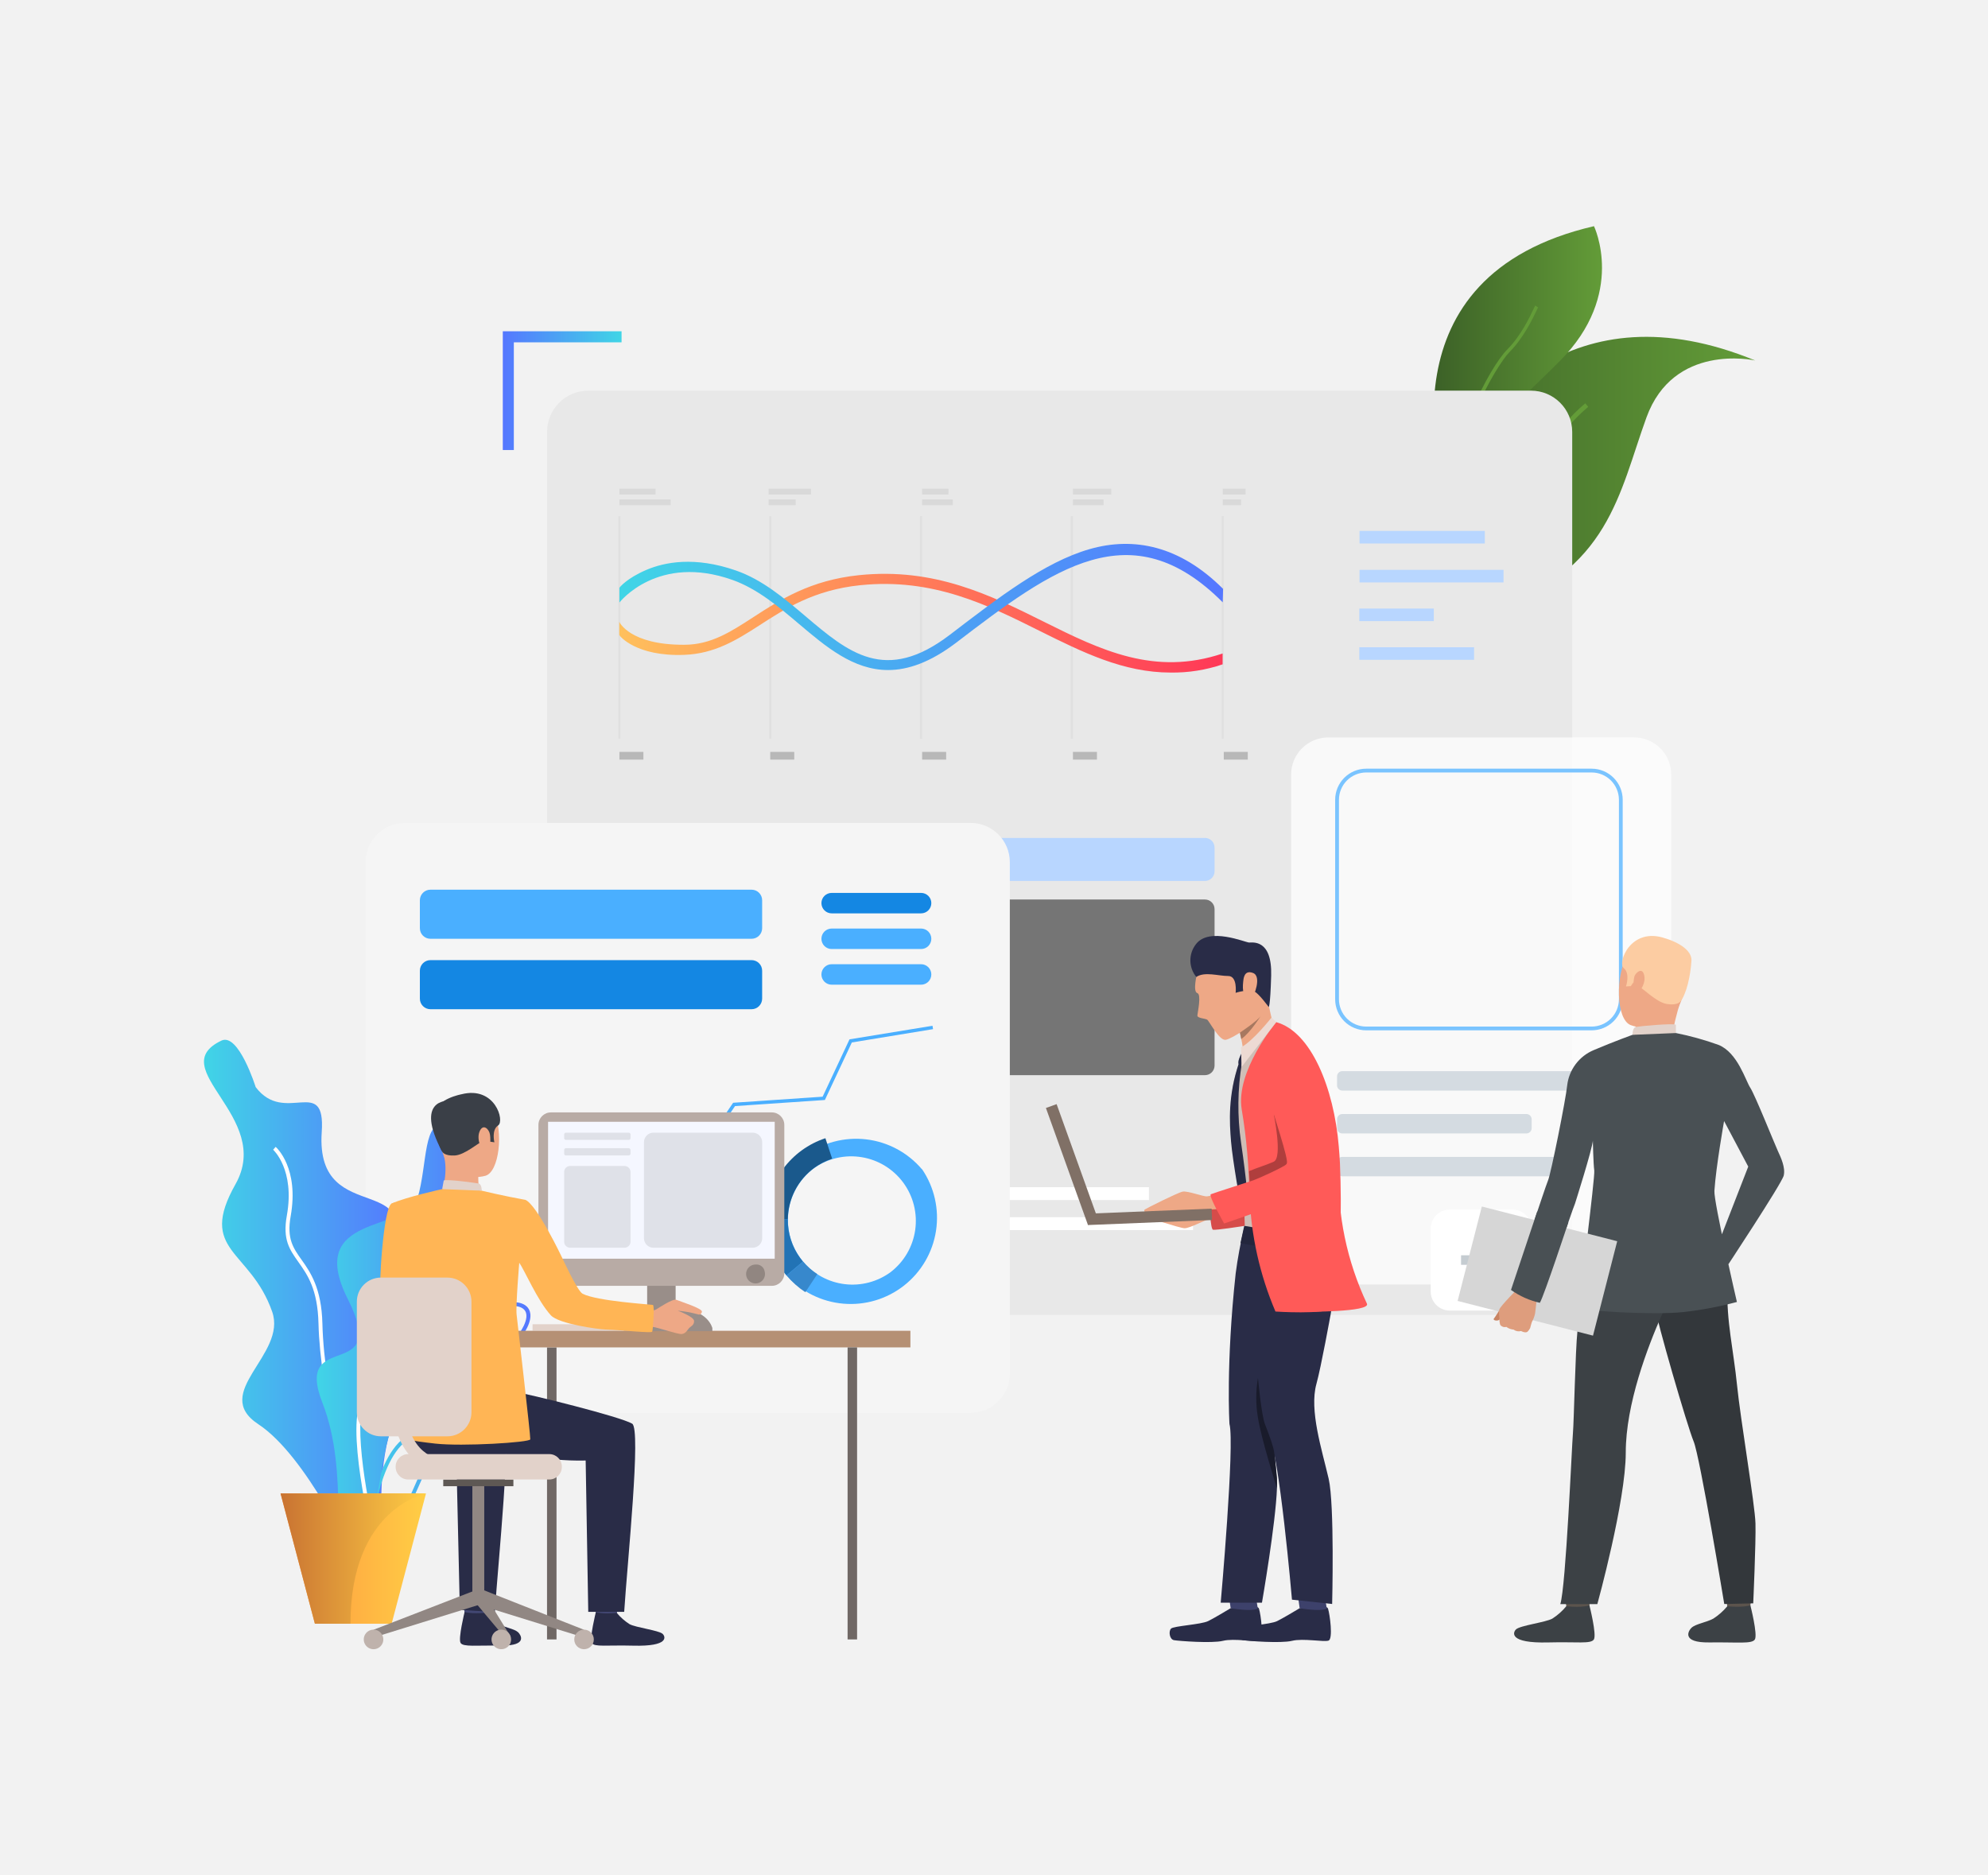 <svg width="530" height="500" viewBox="0 0 530 500" fill="none" xmlns="http://www.w3.org/2000/svg">
<rect x="0" y="0" width="530" height="500" fill="#333333" stroke="none"/>
<g clip-path="url(#clip0_772_158)">
<path d="M530 0H0V500H530V0Z" fill="#F2F2F2"/>
<path d="M381.631 130.63C374.771 143.68 370.631 156.17 374.851 162.06C375.096 162.418 375.374 162.753 375.681 163.06C378.991 166.32 385.831 166.75 397.631 162.81C429.031 152.32 431.631 131.44 438.941 111.31C446.161 91.42 467.391 95.99 467.941 96.11C418.971 76 393.261 108.49 381.631 130.63Z" fill="url(#paint0_linear_772_158)"/>
<path d="M374.852 162.059C375.097 162.418 375.374 162.752 375.682 163.059C381.682 159.899 393.102 153.119 398.762 145.059C401.481 141.012 403.958 136.808 406.182 132.469C410.792 123.899 415.562 115.039 423.422 108.469L422.632 107.529C414.632 114.249 409.772 123.219 405.102 131.889C402.908 136.19 400.457 140.354 397.762 144.359C392.242 152.169 380.672 158.969 374.852 162.059Z" fill="url(#paint1_linear_772_158)"/>
<path d="M386.673 136.381C386.993 137.291 387.203 137.811 387.223 137.871C387.343 137.377 387.463 136.897 387.583 136.431C392.813 115.641 398.413 113.741 415.853 96.241C433.683 78.341 424.953 60.301 424.953 60.301C367.733 73.551 383.353 126.781 386.673 136.381Z" fill="url(#paint2_linear_772_158)"/>
<path d="M386.674 136.381C386.994 137.291 387.204 137.811 387.224 137.871C387.344 137.377 387.464 136.897 387.584 136.431C386.734 118.171 398.844 97.431 402.494 93.791C406.144 90.151 408.764 84.691 409.694 82.691C409.854 82.351 410.004 82.041 410.054 81.961L409.284 81.471C409.132 81.74 408.995 82.017 408.874 82.301C407.954 84.301 405.514 89.491 401.874 93.141C397.214 97.761 385.954 118.641 386.674 136.381Z" fill="url(#paint3_linear_772_158)"/>
<g style="mix-blend-mode:hard-light">
<path d="M408.152 104.15H156.852C150.776 104.15 145.852 109.075 145.852 115.15V339.56C145.852 345.636 150.776 350.56 156.852 350.56H408.152C414.227 350.56 419.152 345.636 419.152 339.56V115.15C419.152 109.075 414.227 104.15 408.152 104.15Z" fill="#E8E8E8"/>
</g>
<path d="M321.242 223.4H267.122C265.709 223.4 264.562 224.547 264.562 225.96V232.31C264.562 233.724 265.709 234.87 267.122 234.87H321.242C322.656 234.87 323.802 233.724 323.802 232.31V225.96C323.802 224.547 322.656 223.4 321.242 223.4Z" fill="#B8D6FF"/>
<g style="mix-blend-mode:hard-light">
<path d="M321.242 239.82H267.122C265.709 239.82 264.562 240.966 264.562 242.38V284.09C264.562 285.504 265.709 286.65 267.122 286.65H321.242C322.656 286.65 323.802 285.504 323.802 284.09V242.38C323.802 240.966 322.656 239.82 321.242 239.82Z" fill="#757575"/>
</g>
<path d="M395.853 141.551H362.453V144.901H395.853V141.551Z" fill="#B8D6FF"/>
<path d="M400.843 151.93H362.453V155.28H400.843V151.93Z" fill="#B8D6FF"/>
<path d="M382.251 162.25H362.391V165.6H382.251V162.25Z" fill="#B8D6FF"/>
<path d="M392.991 172.561H362.391V175.911H392.991V172.561Z" fill="#B8D6FF"/>
<path d="M306.306 316.52H160.156V319.95H306.306V316.52Z" fill="white"/>
<path d="M318.076 324.52H160.156V327.95H318.076V324.52Z" fill="white"/>
<path d="M262.626 332.52H160.156V335.95H262.626V332.52Z" fill="white"/>
<path d="M236.256 316.52H160.156V319.95H236.256V316.52Z" fill="url(#paint4_linear_772_158)"/>
<path d="M242.386 324.52H160.156V327.95H242.386V324.52Z" fill="url(#paint5_linear_772_158)"/>
<path d="M213.516 332.52H160.156V335.95H213.516V332.52Z" fill="url(#paint6_linear_772_158)"/>
<path opacity="0.73" d="M435.641 196.609H354.111C348.643 196.609 344.211 201.042 344.211 206.509V332.569C344.211 338.037 348.643 342.469 354.111 342.469H435.641C441.109 342.469 445.541 338.037 445.541 332.569V206.509C445.541 201.042 441.109 196.609 435.641 196.609Z" fill="white"/>
<path d="M427.953 285.58H357.863C357.084 285.58 356.453 286.211 356.453 286.99V289.35C356.453 290.129 357.084 290.76 357.863 290.76H427.953C428.732 290.76 429.363 290.129 429.363 289.35V286.99C429.363 286.211 428.732 285.58 427.953 285.58Z" fill="#D4DBE1"/>
<path d="M406.933 297.01H357.863C357.084 297.01 356.453 297.641 356.453 298.42V300.78C356.453 301.558 357.084 302.19 357.863 302.19H406.933C407.712 302.19 408.343 301.558 408.343 300.78V298.42C408.343 297.641 407.712 297.01 406.933 297.01Z" fill="#D4DBE1"/>
<path d="M416.683 308.439H357.863C357.084 308.439 356.453 309.071 356.453 309.849V312.209C356.453 312.988 357.084 313.619 357.863 313.619H416.683C417.462 313.619 418.093 312.988 418.093 312.209V309.849C418.093 309.071 417.462 308.439 416.683 308.439Z" fill="#D4DBE1"/>
<path d="M403.262 322.49H386.502C383.696 322.49 381.422 324.765 381.422 327.57V344.33C381.422 347.136 383.696 349.41 386.502 349.41H403.262C406.067 349.41 408.342 347.136 408.342 344.33V327.57C408.342 324.765 406.067 322.49 403.262 322.49Z" fill="white"/>
<path d="M396.152 330.59H393.602V341.3H396.152V330.59Z" fill="#C5CCD1"/>
<path d="M400.227 337.22V334.67H389.517V337.22H400.227Z" fill="#C5CCD1"/>
<g style="mix-blend-mode:hard-light">
<path d="M258.759 219.4H107.929C102.152 219.4 97.469 224.083 97.469 229.86V366.21C97.469 371.987 102.152 376.67 107.929 376.67H258.759C264.536 376.67 269.219 371.987 269.219 366.21V229.86C269.219 224.083 264.536 219.4 258.759 219.4Z" fill="#F5F5F5"/>
</g>
<path d="M248.751 274.38L248.601 273.48L226.481 277.1L219.311 292.39L195.451 294.01L187.721 305.4L169.481 304.95L169.461 305.87L188.201 306.34L195.961 294.89L219.911 293.27L227.101 277.93L248.751 274.38Z" fill="#4AAFFF"/>
<path d="M221.722 243.511H245.562C246.286 243.511 246.981 243.223 247.493 242.711C248.005 242.199 248.292 241.505 248.292 240.781C248.292 240.423 248.222 240.068 248.084 239.737C247.947 239.407 247.746 239.106 247.492 238.854C247.238 238.601 246.937 238.401 246.606 238.265C246.275 238.129 245.92 238.059 245.562 238.061H221.722C221.364 238.059 221.009 238.129 220.678 238.265C220.347 238.401 220.046 238.601 219.792 238.854C219.539 239.106 219.337 239.407 219.2 239.737C219.063 240.068 218.992 240.423 218.992 240.781C218.992 241.505 219.28 242.199 219.792 242.711C220.304 243.223 220.998 243.511 221.722 243.511Z" fill="#1487E3"/>
<path d="M221.722 253.021H245.562C246.286 253.021 246.981 252.733 247.493 252.221C248.005 251.709 248.292 251.015 248.292 250.291C248.292 249.567 248.005 248.872 247.493 248.36C246.981 247.848 246.286 247.561 245.562 247.561H221.722C220.998 247.561 220.304 247.848 219.792 248.36C219.28 248.872 218.992 249.567 218.992 250.291C218.992 251.015 219.28 251.709 219.792 252.221C220.304 252.733 220.998 253.021 221.722 253.021Z" fill="#4AAFFF"/>
<path d="M221.722 262.53H245.562C246.286 262.53 246.981 262.243 247.493 261.731C248.005 261.219 248.292 260.524 248.292 259.8C248.292 259.076 248.005 258.382 247.493 257.87C246.981 257.358 246.286 257.07 245.562 257.07H221.722C220.998 257.07 220.304 257.358 219.792 257.87C219.28 258.382 218.992 259.076 218.992 259.8C218.992 260.524 219.28 261.219 219.792 261.731C220.304 262.243 220.998 262.53 221.722 262.53Z" fill="#4AAFFF"/>
<path d="M200.367 237.199H114.757C113.2 237.199 111.938 238.462 111.938 240.019V247.469C111.938 249.027 113.2 250.289 114.757 250.289H200.367C201.925 250.289 203.188 249.027 203.188 247.469V240.019C203.188 238.462 201.925 237.199 200.367 237.199Z" fill="#4AAFFF"/>
<path d="M200.367 255.98H114.757C113.2 255.98 111.938 257.243 111.938 258.8V266.25C111.938 267.808 113.2 269.07 114.757 269.07H200.367C201.925 269.07 203.188 267.808 203.188 266.25V258.8C203.188 257.243 201.925 255.98 200.367 255.98Z" fill="#1487E3"/>
<path d="M245.763 311.709C241.997 307.281 236.694 304.443 230.92 303.766C225.146 303.089 219.33 304.624 214.642 308.061C209.954 311.499 206.741 316.584 205.651 322.294C204.56 328.005 205.672 333.916 208.763 338.839C209.073 339.249 209.383 339.659 209.713 340.049C213.615 344.383 219.018 347.072 224.828 347.573C230.637 348.075 236.421 346.351 241.007 342.75C245.594 339.149 248.642 333.94 249.534 328.178C250.426 322.415 249.096 316.529 245.813 311.709H245.763ZM237.443 339.159C233.922 341.743 229.549 342.891 225.213 342.369C220.877 341.847 216.901 339.695 214.093 336.349C213.853 336.059 213.613 335.749 213.383 335.439C210.687 331.755 209.565 327.151 210.262 322.639C210.96 318.127 213.421 314.077 217.103 311.379C220.793 308.81 225.341 307.786 229.776 308.526C234.211 309.265 238.181 311.71 240.837 315.338C243.493 318.966 244.625 323.489 243.991 327.94C243.357 332.391 241.007 336.418 237.443 339.159Z" fill="#4AAFFF"/>
<path d="M210.031 325.031L204.281 324.951C204.353 320.175 205.91 315.54 208.736 311.689C211.562 307.838 215.517 304.962 220.051 303.461L221.851 308.921C220.14 309.488 218.527 310.318 217.071 311.381C214.919 312.954 213.163 315.006 211.941 317.375C210.719 319.745 210.065 322.366 210.031 325.031Z" fill="#1A598C"/>
<path d="M214.064 336.349L209.664 340.049C209.334 339.659 209.024 339.249 208.714 338.839C205.764 334.815 204.209 329.938 204.284 324.949L210.034 325.029C209.972 328.769 211.138 332.426 213.354 335.439C213.584 335.749 213.824 336.059 214.064 336.349Z" fill="#2273B5"/>
<path d="M214.703 344.51C212.826 343.277 211.141 341.774 209.703 340.05L214.103 336.35C215.19 337.647 216.464 338.776 217.883 339.7L214.703 344.51Z" fill="#3788CC"/>
<path d="M59.023 277.441C63.603 275.251 68.163 289.831 68.163 289.831C75.953 300.131 86.843 286.431 85.773 301.831C83.913 328.761 116.773 310.301 101.613 338.411C86.453 366.521 114.993 354.301 105.613 376.971C96.233 399.641 108.403 426.661 94.233 415.551C94.233 415.551 81.753 388.191 68.883 379.721C56.013 371.251 76.593 361.211 72.563 349.721C66.713 333.021 52.623 333.721 62.783 315.721C72.943 297.721 43.443 284.901 59.023 277.441Z" fill="url(#paint7_linear_772_158)"/>
<path d="M98.67 405.25C92.53 400.9 85.34 370.82 84.91 352.9C84.69 343.71 81.98 339.9 79.58 336.51C77.18 333.12 75.32 330.51 76.47 324.09C78.67 311.86 72.88 306.58 72.82 306.53L73.49 305.77C73.75 305.99 79.78 311.44 77.49 324.27C76.41 330.27 78.18 332.75 80.43 335.92C82.68 339.09 85.72 343.38 85.95 352.87C86.41 372.12 93.76 400.54 99.28 404.43L98.67 405.25Z" fill="white"/>
<path d="M100.966 407.48C100.096 407.473 99.228 407.379 98.376 407.2C97.338 407.066 96.358 406.648 95.542 405.991C94.727 405.335 94.109 404.466 93.756 403.48C92.106 398.75 95.936 391.05 99.056 387.35C102.34 382.956 104.001 377.56 103.756 372.08C103.666 370.6 103.516 369.23 103.376 368.02C102.986 364.53 102.706 362.02 104.206 360.32C105.526 358.83 108.076 358.19 112.746 358.17C120.916 358.17 124.146 354.75 126.746 352.02C127.731 350.879 128.88 349.892 130.156 349.09C134.236 346.86 138.546 346.54 140.416 348.31C141.306 349.15 142.056 350.8 140.586 353.88C139.452 356.127 137.932 358.158 136.096 359.88C134.206 361.8 132.956 363.07 133.606 365.61C133.766 366.197 133.936 366.797 134.116 367.41C135.376 371.72 136.806 376.6 129.426 379.92C127.856 380.62 126.426 381.18 125.176 381.68C120.026 383.68 116.916 384.92 113.406 392.33C112.726 393.76 112.126 395.12 111.546 396.43C108.776 402.74 106.686 407.48 100.966 407.48ZM130.646 349.98C129.457 350.727 128.391 351.655 127.486 352.73C124.756 355.58 121.356 359.14 112.746 359.18C108.456 359.18 106.056 359.76 104.966 361C103.876 362.24 104.026 364.68 104.386 367.91C104.526 369.13 104.676 370.51 104.776 372.02C105.076 377.77 103.325 383.44 99.836 388.02C96.746 391.69 93.256 399.02 94.716 403.17C95.017 403.984 95.537 404.7 96.218 405.238C96.899 405.776 97.715 406.116 98.576 406.22C105.576 407.62 107.436 403.28 110.576 396.08C111.156 394.75 111.766 393.39 112.446 391.94C116.126 384.17 119.566 382.82 124.766 380.78C126.006 380.29 127.426 379.78 128.966 379.04C135.536 376.09 134.356 372.04 133.096 367.74C132.916 367.13 132.736 366.52 132.586 365.91C131.796 362.82 133.356 361.23 135.326 359.22C137.09 357.568 138.549 355.618 139.636 353.46C140.296 352.07 140.846 350.17 139.636 349.07C138.096 347.61 134.196 348.01 130.556 350L130.646 349.98Z" fill="url(#paint8_linear_772_158)"/>
<path d="M98.492 413.339L97.492 413.289C97.492 412.339 98.822 389.869 107.842 383.289C117.742 376.079 120.842 368.289 122.352 363.119C124.102 356.989 133.012 355.349 133.352 355.279L133.532 356.279C133.442 356.279 124.862 357.879 123.282 363.399C121.762 368.749 118.552 376.709 108.402 384.109C99.792 390.409 98.502 413.109 98.492 413.339Z" fill="url(#paint9_linear_772_158)"/>
<path d="M119.114 300.109C112.704 297.909 114.034 310.269 111.324 319.419C108.614 328.569 81.184 323.419 92.704 346.299C104.224 369.179 78.134 353.959 85.924 373.899C93.714 393.839 86.604 415.249 95.074 409.819C103.544 404.389 99.824 379.219 108.634 376.229C117.444 373.239 118.874 369.749 110.154 361.619C101.434 353.489 133.004 345.429 125.214 329.009C117.424 312.589 126.524 302.649 119.114 300.109Z" fill="url(#paint10_linear_772_158)"/>
<path d="M99.003 408.9C98.193 405.48 91.303 375.37 97.733 371.74C103.393 368.53 103.253 356.06 102.373 344.28C101.593 333.85 114.983 328.98 115.553 328.77L115.893 329.77C115.763 329.82 102.663 334.59 103.383 344.24C104.293 356.34 104.383 369.17 98.233 372.66C93.353 375.42 97.843 399.66 99.983 408.66L99.003 408.9Z" fill="white"/>
<path d="M113.567 398.18L104.407 432.91H83.947L74.797 398.18H113.567Z" fill="url(#paint11_linear_772_158)"/>
<path d="M113.567 398.18C113.567 398.18 93.437 401.96 93.437 432.9H83.957L74.797 398.17L113.567 398.18Z" fill="url(#paint12_linear_772_158)"/>
<path d="M165.707 88.32V91.27H136.987V119.98H134.047V88.32H165.707Z" fill="url(#paint13_linear_772_158)"/>
<path d="M170.817 353.061H141.977V354.771H170.817V353.061Z" fill="#E2D2CA"/>
<path d="M145.837 437.09H148.367V359.23H145.837V437.09Z" fill="#706865"/>
<path d="M186.363 352.58H166.312V355.03H186.363V352.58Z" fill="#CCBDB7"/>
<path d="M180.121 331.711H172.531V354.771H180.121V331.711Z" fill="#998E89"/>
<path d="M242.713 354.801H131.633V359.231H242.713V354.801Z" fill="#B59074"/>
<path d="M110.321 328C110.321 328 109.101 345 112.431 347.08C114.521 348.36 122.831 352.67 122.591 353.47C122.351 354.27 117.891 360.66 117.891 360.66C117.891 360.66 101.891 350.15 101.401 346.83C100.911 343.51 102.191 321.89 104.401 320.89C106.041 320.14 106.911 320.76 108.981 322.3C111.881 324.45 110.321 328 110.321 328Z" fill="#FFB555"/>
<path d="M129.967 426.459C129.967 426.459 129.468 429.909 129.408 430.459C129.348 431.009 123.878 430.159 123.878 430.159L123.438 426.059C123.438 426.059 129.277 425.969 129.967 426.459Z" fill="#424773"/>
<path d="M129.443 429.99C130.417 431.157 131.564 432.169 132.843 432.99C134.523 433.89 137.153 434.25 138.143 435.19C138.853 435.87 140.743 438.78 133.793 438.72C126.843 438.66 123.483 439.13 122.793 438.02C122.103 436.91 123.863 429.77 123.863 429.77C123.863 429.77 125.493 430.34 129.443 429.99Z" fill="#292C47"/>
<path d="M164.967 426.49C164.967 426.49 164.468 429.94 164.408 430.49C164.348 431.04 158.878 430.18 158.878 430.18L158.438 426.08C158.438 426.08 164.277 426.01 164.967 426.49Z" fill="#424773"/>
<path d="M164.441 430.021C165.412 431.191 166.559 432.203 167.841 433.021C169.511 433.931 175.671 434.671 176.661 435.611C177.381 436.281 178.571 439.011 168.781 438.751C161.781 438.571 158.481 439.161 157.781 438.051C157.081 436.941 158.851 429.811 158.851 429.811C158.851 429.811 160.441 430.421 164.441 430.021Z" fill="#292C47"/>
<path d="M112.349 366.9C112.349 366.9 132.209 370.26 136.689 370.97C141.169 371.68 165.499 377.73 168.539 379.57C170.959 381.04 167.269 416.29 166.409 429.74H156.829L156.139 389.39C144.639 389.68 136.439 386.71 128.069 387.98C119.699 389.25 112.719 391.07 107.439 383.9C107.439 383.9 107.199 368.47 112.349 366.9Z" fill="#292C47"/>
<path d="M131.922 429.791L122.592 429.211L121.682 389.401C118.119 389.513 114.553 389.289 111.032 388.731L103.492 371.211C110.102 372.531 131.262 377.871 134.082 379.581C136.502 381.051 132.792 416.331 131.922 429.791Z" fill="#292C47"/>
<path d="M121.487 292.469C121.487 292.469 128.767 290.469 131.547 296.109C134.327 301.749 133.067 312.479 129.397 313.479C125.727 314.479 120.397 313.329 118.927 309.809C117.457 306.289 116.187 301.299 116.557 298.059C116.927 294.819 119.557 293.239 121.487 292.469Z" fill="#EEA886"/>
<path d="M127.5 312.361C127.5 312.361 127.42 316.651 127.89 317.571C128.36 318.491 117.75 318.261 117.75 318.261C117.75 318.261 119.42 313.101 118.48 308.701C117.54 304.301 127.5 312.361 127.5 312.361Z" fill="#EEA886"/>
<path d="M117.899 307.07C117.899 307.07 118.469 308.22 121.219 308.07C123.969 307.92 127.589 304.57 128.749 304.27C129.909 303.97 129.989 303.27 129.989 303.27L130.609 304.37L131.799 304.55C131.799 304.55 130.989 301.23 132.799 300.06C134.609 298.89 131.999 289.47 123.039 291.74C123.039 291.74 116.209 293 116.119 296.81C116.029 300.62 116.579 305.05 117.899 307.07Z" fill="#3A3F47"/>
<path d="M128.443 317.46C128.443 317.46 128.443 315.71 127.613 315.54C126.783 315.37 119.273 314.34 118.303 314.72L117.883 317.03C117.883 317.03 119.773 318.18 128.443 317.46Z" fill="#E2D2CA"/>
<path d="M130.629 302.501C130.429 301.061 128.799 299.421 127.859 301.651C126.919 303.881 128.489 307.141 129.539 306.971C130.589 306.801 130.909 304.451 130.629 302.501Z" fill="#EEA886"/>
<path d="M119.371 293.499C119.371 293.499 110.491 293.079 117.821 306.929L119.371 293.499Z" fill="#3A3F47"/>
<path d="M99.578 434.511L100.248 436.371L128.148 427.721L126.808 423.961L99.578 434.511Z" fill="#918783"/>
<path d="M129.1 396.061H125.93V426.391H129.1V396.061Z" fill="#918783"/>
<path d="M136.872 394.449H118.172V396.239H136.872V394.449Z" fill="#5E5854"/>
<path d="M155.693 434.511L155.033 436.371L127.133 427.721L128.363 423.721L155.693 434.511Z" fill="#918783"/>
<path d="M136.043 436.171V438.331L127.133 427.721L128.363 423.721L136.043 436.171Z" fill="#918783"/>
<path d="M155.704 439.7C157.145 439.7 158.314 438.532 158.314 437.09C158.314 435.649 157.145 434.48 155.704 434.48C154.262 434.48 153.094 435.649 153.094 437.09C153.094 438.532 154.262 439.7 155.704 439.7Z" fill="#BFB2AC"/>
<path d="M136.259 437.091C136.259 437.607 136.106 438.112 135.818 438.542C135.531 438.971 135.123 439.306 134.646 439.503C134.168 439.7 133.643 439.751 133.136 439.65C132.63 439.548 132.165 439.298 131.8 438.932C131.435 438.566 131.188 438.1 131.088 437.594C130.988 437.087 131.042 436.561 131.241 436.085C131.44 435.608 131.776 435.201 132.206 434.915C132.637 434.63 133.142 434.479 133.659 434.48C134.001 434.48 134.34 434.548 134.656 434.679C134.972 434.811 135.26 435.003 135.501 435.246C135.743 435.488 135.934 435.776 136.064 436.092C136.194 436.409 136.26 436.748 136.259 437.091Z" fill="#BFB2AC"/>
<path d="M102.197 437.09C102.197 437.607 102.043 438.111 101.757 438.541C101.47 438.97 101.062 439.304 100.585 439.502C100.108 439.699 99.584 439.751 99.077 439.65C98.571 439.55 98.106 439.301 97.741 438.936C97.376 438.571 97.127 438.106 97.027 437.6C96.926 437.093 96.978 436.569 97.175 436.092C97.373 435.615 97.707 435.207 98.136 434.92C98.566 434.634 99.07 434.48 99.587 434.48C100.279 434.48 100.943 434.755 101.432 435.245C101.922 435.734 102.197 436.398 102.197 437.09Z" fill="#BFB2AC"/>
<path d="M146.447 387.68H108.817C106.972 387.68 105.477 389.175 105.477 391.02V391.11C105.477 392.954 106.972 394.45 108.817 394.45H146.447C148.291 394.45 149.787 392.954 149.787 391.11V391.02C149.787 389.175 148.291 387.68 146.447 387.68Z" fill="#E2D2CA"/>
<path d="M228.499 359.23H225.969V437.09H228.499V359.23Z" fill="#706865"/>
<path d="M205.767 296.58H146.877C145.038 296.58 143.547 298.071 143.547 299.91V339.49C143.547 341.329 145.038 342.82 146.877 342.82H205.767C207.606 342.82 209.097 341.329 209.097 339.49V299.91C209.097 298.071 207.606 296.58 205.767 296.58Z" fill="#B8ABA5"/>
<path d="M206.537 299.08H146.117V335.58H206.537V299.08Z" fill="#F5F7FF"/>
<path d="M203.864 339.019C203.997 339.528 203.968 340.066 203.781 340.557C203.594 341.049 203.257 341.469 202.819 341.76C202.381 342.05 201.862 342.197 201.337 342.178C200.811 342.159 200.305 341.977 199.888 341.656C199.472 341.335 199.166 340.891 199.014 340.388C198.862 339.885 198.871 339.346 199.04 338.848C199.21 338.35 199.53 337.918 199.958 337.612C200.385 337.305 200.898 337.14 201.424 337.139C201.995 337.074 202.57 337.233 203.025 337.584C203.481 337.935 203.782 338.45 203.864 339.019Z" fill="#918681"/>
<path d="M189.913 354.901V354.081C189.913 354.081 188.753 348.961 180.563 348.961C172.373 348.961 172.563 354.901 172.563 354.901H189.913Z" fill="#998E89"/>
<path d="M172.442 349.68C173.274 349.628 174.094 349.449 174.872 349.15C175.522 348.75 179.412 346.15 180.332 346.55C181.252 346.95 187.332 348.839 187.132 349.729C186.932 350.619 186.352 350.54 185.922 350.38C184.205 349.918 182.452 349.607 180.682 349.449C180.682 349.449 185.022 351.03 185.042 352.19C185.062 353.35 184.132 353.63 183.722 354.07C183.312 354.51 182.812 355.589 181.722 355.669C180.632 355.749 175.142 353.85 174.012 353.77C172.897 353.8 171.782 353.76 170.672 353.65C171.169 352.287 171.761 350.96 172.442 349.68Z" fill="#EEA886"/>
<path d="M140.083 319.899C134.443 318.899 128.443 317.459 128.443 317.459L117.883 317.029C117.883 317.029 108.193 319.159 104.383 320.889C104.013 321.049 104.013 329.529 103.023 331.749L106.183 338.429C106.183 338.429 108.013 351.649 108.393 357.529C108.563 360.229 107.903 383.609 107.903 383.609C107.903 383.609 108.903 384.079 116.053 384.879C123.203 385.679 141.263 384.589 141.373 383.739C141.483 382.889 137.883 352.049 137.723 350.449C137.483 347.999 138.433 336.679 138.433 336.679C139.793 338.499 143.253 346.739 146.863 350.679C148.983 352.989 159.493 354.399 161.473 354.469C165.783 354.609 173.643 355.469 173.873 355.049C174.063 354.799 174.563 348.049 174.063 347.909C173.563 347.769 159.063 346.909 155.293 344.909C153.923 344.179 149.833 335.259 149.833 335.259C149.833 335.259 143.213 321.289 140.083 319.899Z" fill="#FFB555"/>
<path d="M119.273 340.619H101.553C98.007 340.619 95.133 343.493 95.133 347.039V376.519C95.133 380.065 98.007 382.939 101.553 382.939H119.273C122.818 382.939 125.693 380.065 125.693 376.519V347.039C125.693 343.493 122.818 340.619 119.273 340.619Z" fill="#E2D2CA"/>
<path d="M120.283 392.769C118.254 392.851 116.233 392.491 114.357 391.714C112.482 390.937 110.798 389.762 109.423 388.269C103.313 381.519 104.423 369.669 104.423 369.169C104.434 368.939 104.492 368.714 104.593 368.507C104.694 368.3 104.835 368.116 105.01 367.966C105.184 367.815 105.387 367.702 105.606 367.632C105.825 367.563 106.057 367.538 106.286 367.561C106.515 367.583 106.737 367.652 106.939 367.763C107.14 367.873 107.317 368.024 107.459 368.205C107.601 368.386 107.705 368.594 107.764 368.817C107.823 369.039 107.836 369.271 107.803 369.499C107.803 369.639 106.803 380.379 111.913 385.989C112.968 387.128 114.262 388.021 115.702 388.603C117.141 389.186 118.692 389.444 120.243 389.359C120.672 389.392 121.074 389.586 121.366 389.902C121.659 390.218 121.822 390.633 121.822 391.064C121.822 391.495 121.659 391.91 121.366 392.226C121.074 392.542 120.672 392.736 120.243 392.769H120.283Z" fill="#E2D2CA"/>
<path d="M167.618 301.98H150.878C150.613 301.98 150.398 302.195 150.398 302.46V303.43C150.398 303.696 150.613 303.91 150.878 303.91H167.618C167.884 303.91 168.098 303.696 168.098 303.43V302.46C168.098 302.195 167.884 301.98 167.618 301.98Z" fill="#DFE1E8"/>
<path d="M167.618 306.119H150.878C150.613 306.119 150.398 306.334 150.398 306.599V307.569C150.398 307.834 150.613 308.049 150.878 308.049H167.618C167.884 308.049 168.098 307.834 168.098 307.569V306.599C168.098 306.334 167.884 306.119 167.618 306.119Z" fill="#DFE1E8"/>
<path d="M166.488 310.859H152.008C151.119 310.859 150.398 311.58 150.398 312.469V331.049C150.398 331.939 151.119 332.659 152.008 332.659H166.488C167.378 332.659 168.098 331.939 168.098 331.049V312.469C168.098 311.58 167.378 310.859 166.488 310.859Z" fill="#DFE1E8"/>
<path d="M200.66 301.98H174.22C172.817 301.98 171.68 303.118 171.68 304.52V330.12C171.68 331.523 172.817 332.66 174.22 332.66H200.66C202.063 332.66 203.2 331.523 203.2 330.12V304.52C203.2 303.118 202.063 301.98 200.66 301.98Z" fill="#DFE1E8"/>
<path d="M165.422 137.609H164.852V196.949H165.422V137.609Z" fill="#E0E0E0"/>
<path d="M205.633 137.609H205.062V196.949H205.633V137.609Z" fill="#E0E0E0"/>
<path d="M245.843 137.609H245.273V196.949H245.843V137.609Z" fill="#E0E0E0"/>
<path d="M286.047 137.609H285.477V196.949H286.047V137.609Z" fill="#E0E0E0"/>
<path d="M326.263 137.609H325.703V196.949H326.263V137.609Z" fill="#E0E0E0"/>
<path d="M171.533 200.461H165.133V202.521H171.533V200.461Z" fill="#B8B8B8"/>
<path d="M174.763 130.289H165.133V131.839H174.763V130.289Z" fill="#D9D9D9"/>
<path d="M178.793 133.15H165.133V134.69H178.793V133.15Z" fill="#D9D9D9"/>
<path d="M216.216 130.289H204.906V131.839H216.216V130.289Z" fill="#D9D9D9"/>
<path d="M212.136 133.15H204.906V134.69H212.136V133.15Z" fill="#D9D9D9"/>
<path d="M252.854 130.289H245.844V131.839H252.854V130.289Z" fill="#D9D9D9"/>
<path d="M254.014 133.15H245.844V134.69H254.014V133.15Z" fill="#D9D9D9"/>
<path d="M296.257 130.289H286.047V131.839H296.257V130.289Z" fill="#D9D9D9"/>
<path d="M294.217 133.15H286.047V134.69H294.217V133.15Z" fill="#D9D9D9"/>
<path d="M332.077 130.289H325.977V131.839H332.077V130.289Z" fill="#D9D9D9"/>
<path d="M330.857 133.15H325.977V134.69H330.857V133.15Z" fill="#D9D9D9"/>
<path d="M211.744 200.461H205.344V202.521H211.744V200.461Z" fill="#B8B8B8"/>
<path d="M252.244 200.461H245.844V202.521H252.244V200.461Z" fill="#B8B8B8"/>
<path d="M292.447 200.461H286.047V202.521H292.447V200.461Z" fill="#B8B8B8"/>
<path d="M332.658 200.461H326.258V202.521H332.658V200.461Z" fill="#B8B8B8"/>
<path d="M312.052 179.311C299.512 179.311 288.602 173.891 277.242 168.241C263.242 161.241 248.692 154.041 229.362 156.021C217.012 157.281 209.272 162.311 202.432 166.741C196.242 170.741 190.432 174.291 182.432 174.591C169.622 175.081 165.182 169.591 165.102 169.281V165.781C165.102 165.841 167.912 171.971 182.422 171.901C189.562 171.901 194.832 168.441 200.932 164.481C208.022 159.881 216.062 154.671 229.062 153.341C249.162 151.281 264.062 158.671 278.412 165.821C293.412 173.301 307.802 180.321 325.952 174.231V177.121C321.479 178.645 316.776 179.386 312.052 179.311Z" fill="url(#paint14_linear_772_158)"/>
<path d="M236.763 178.64C227.503 178.64 220.163 172.41 212.973 166.32C207.523 161.7 201.873 156.97 195.343 154.64C175.423 147.53 165.223 160.52 165.133 160.64V156.69C165.243 156.56 167.063 154.19 172.323 151.94C177.113 149.89 185.143 148.25 196.223 152.11C203.223 154.55 209.073 159.49 214.713 164.27C226.153 173.97 236.033 182.35 253.193 169.27C266.193 159.33 278.433 149.86 290.493 146.4C302.283 143.02 314.563 145.5 326.073 157L325.983 160.59C301.553 136.04 280.743 151.59 254.833 171.41C247.963 176.61 242.053 178.64 236.763 178.64Z" fill="url(#paint15_linear_772_158)"/>
<path d="M424.333 274.699H364.233C362.037 274.699 359.931 273.827 358.378 272.274C356.825 270.722 355.953 268.615 355.953 266.419V213.219C355.956 211.024 356.829 208.92 358.381 207.368C359.933 205.815 362.038 204.942 364.233 204.939H424.333C426.528 204.942 428.633 205.815 430.185 207.368C431.737 208.92 432.61 211.024 432.613 213.219V266.419C432.613 268.615 431.741 270.722 430.188 272.274C428.635 273.827 426.529 274.699 424.333 274.699ZM364.233 205.949C362.306 205.952 360.458 206.719 359.095 208.082C357.733 209.445 356.966 211.292 356.963 213.219V266.419C356.966 268.348 357.732 270.196 359.095 271.561C360.457 272.925 362.305 273.694 364.233 273.699H424.333C426.261 273.694 428.109 272.925 429.471 271.561C430.834 270.196 431.6 268.348 431.603 266.419V213.219C431.6 211.292 430.834 209.445 429.471 208.082C428.108 206.719 426.26 205.952 424.333 205.949H364.233Z" fill="#7AC4FF"/>
<path d="M459.938 424.341C459.938 424.341 460.477 428.161 460.547 428.731C460.617 429.301 466.608 428.391 466.608 428.391L467.087 423.851C467.087 423.851 460.688 423.801 459.938 424.341Z" fill="#5C544D"/>
<path d="M460.487 428.25C459.42 429.535 458.162 430.648 456.757 431.55C454.917 432.55 452.037 432.95 450.947 433.99C450.167 434.73 448.097 437.99 455.717 437.89C463.337 437.79 467.017 438.35 467.837 437.11C468.657 435.87 466.647 427.99 466.647 427.99C466.647 427.99 464.847 428.64 460.487 428.25Z" fill="#3C4145"/>
<path d="M417.023 424.341C417.023 424.341 417.573 428.161 417.643 428.731C417.713 429.301 423.693 428.391 423.693 428.391L424.183 423.851C424.183 423.851 417.773 423.801 417.023 424.341Z" fill="#5C544D"/>
<path d="M417.567 428.25C416.503 429.538 415.245 430.652 413.837 431.55C412.007 432.55 405.247 433.37 404.167 434.41C403.377 435.16 402.077 438.17 412.807 437.89C420.427 437.69 424.097 438.35 424.917 437.11C425.737 435.87 423.737 427.99 423.737 427.99C423.737 427.99 422.037 428.69 417.567 428.25Z" fill="#3C4145"/>
<path d="M457.808 325.83C457.808 325.83 460.998 335.3 460.578 343.46C460.158 351.62 462.228 360.55 463.068 369.07C464.018 378.58 467.868 401.07 468.008 406.16C468.148 411.25 467.408 427.47 467.408 427.47L459.688 427.65C459.688 427.65 453.208 388.32 451.528 384.31C449.848 380.3 441.528 351.68 441.238 348.47C440.948 345.26 457.808 325.83 457.808 325.83Z" fill="#33373B"/>
<path d="M425.347 327.511C425.347 327.511 421.107 349.901 420.547 354.901C419.987 359.901 419.617 379.071 419.337 382.201C419.057 385.331 417.467 423.041 415.977 427.681H425.847C425.847 427.681 433.427 400.251 433.427 387.281C433.427 374.311 439.277 359.071 443.057 350.511C446.837 341.951 455.487 341.741 457.807 325.861C457.807 325.831 428.497 322.481 425.347 327.511Z" fill="#3C4145"/>
<path d="M445.443 251.08C445.443 251.08 437.663 248.17 434.083 254.08C430.503 259.99 430.833 271.86 434.763 273.31C438.693 274.76 444.573 274.01 446.583 270.31C448.593 266.61 450.403 261.24 450.313 257.66C450.223 254.08 447.443 252.11 445.443 251.08Z" fill="#EEA886"/>
<path d="M436.032 272.97C436.207 273.988 436.139 275.033 435.832 276.02C435.312 277.02 445.612 277.02 445.612 277.02C446.163 273.599 446.975 270.226 448.042 266.93C449.622 262.35 436.032 272.97 436.032 272.97Z" fill="#EEA886"/>
<path d="M448.036 266.96C448.036 266.96 447.326 268.14 444.416 267.68C441.506 267.22 437.976 263.36 436.756 262.94C435.536 262.52 435.536 261.8 435.536 261.8L434.776 262.91L433.486 262.99C433.486 262.99 434.666 259.54 432.896 258.13C431.126 256.72 434.736 246.94 444.046 250.2C444.046 250.2 451.196 252.2 450.936 256.2C450.676 260.2 449.636 264.9 448.036 266.96Z" fill="#FCCCA2"/>
<path d="M435.211 275.9C435.211 275.9 435.211 273.98 436.121 273.79C437.031 273.6 445.721 272.79 446.791 273.19V275.42C446.791 275.42 444.731 276.69 435.211 275.9Z" fill="#E2D2CA"/>
<path d="M435.727 260.33C435.897 259.64 437.627 257.69 438.287 259.78C438.947 261.87 437.287 264.67 436.357 264.43C435.427 264.19 435.317 262.05 435.727 260.33Z" fill="#EEA886"/>
<path d="M435.21 275.9C435.21 275.9 430.43 277.62 424.88 279.97C422.969 280.77 421.306 282.066 420.063 283.724C418.82 285.382 418.042 287.341 417.81 289.4C417.44 293.14 413.46 312.99 412.72 314.67C411.98 316.35 403.14 343.33 402.83 343.89C402.52 344.45 410.03 347.57 410.53 347.32C411.03 347.07 419.08 322.71 419.89 320.91C419.89 320.91 424.53 306.3 424.65 304.12C424.65 304.12 424.78 310.33 425.03 312.07C425.28 313.81 420.91 347.63 421.03 348.57C421.15 349.51 440.89 350.68 448.79 349.81C453.607 349.274 458.377 348.374 463.06 347.12C463.06 347.12 456.85 320.43 457.06 317.47C457.48 311.03 459.64 298.88 459.64 298.88L466.08 311.03L457.83 332.24L459.72 338.69C459.72 338.69 475.04 315.53 475.54 313.42C476.04 311.31 474.79 308.61 473.98 306.87C473.17 305.13 467.86 291.87 466.62 290C465.38 288.13 463.27 280.67 458.19 278.59C454.48 277.253 450.676 276.194 446.81 275.42L435.21 275.9Z" fill="#495054"/>
<path d="M431.147 330.922L395.055 321.668L388.6 346.844L424.693 356.097L431.147 330.922Z" fill="#D6D6D6"/>
<path d="M399.677 349.391C399.677 349.391 398.677 351.061 398.277 351.541C397.877 352.021 399.197 352.311 399.757 351.831C400.317 351.351 399.677 349.391 399.677 349.391Z" fill="#C98462"/>
<path d="M407.202 355.079C407.5 354.787 407.75 354.45 407.942 354.079C407.942 354.079 408.122 353.319 408.292 352.789C408.326 352.649 408.373 352.511 408.432 352.379C408.819 351.697 409.096 350.958 409.252 350.189C409.412 349.189 409.862 344.539 409.862 344.539L407.072 343.839L404.822 343.369C404.822 343.369 399.972 348.209 399.712 349.149C399.682 349.237 399.662 349.327 399.652 349.419C399.612 350.06 399.635 350.703 399.722 351.339C399.722 351.499 399.722 353.109 400.112 353.409C400.307 353.591 400.546 353.719 400.805 353.782C401.064 353.845 401.335 353.841 401.592 353.769C402.155 354.186 402.824 354.436 403.522 354.489C403.804 354.7 404.131 354.844 404.478 354.91C404.825 354.976 405.182 354.962 405.522 354.869C405.522 354.869 406.592 355.479 407.202 355.079Z" fill="#DE9D7D"/>
<path d="M418.118 325.901C418.118 325.901 411.708 345.301 410.528 347.341C407.758 346.724 405.139 345.558 402.828 343.911L409.828 322.971L418.118 325.901Z" fill="#495054"/>
<path d="M324.79 325.41C323.861 325.298 322.926 325.241 321.99 325.24C321.1 325.29 317.12 327.52 315.78 327.46C314.44 327.4 305.48 324.46 305.06 324.23C304.64 324 305.17 323.36 305.17 323.36L324.99 321.41L324.79 325.41Z" fill="#EEA886"/>
<path d="M340.732 293.461L342.732 314.341C342.732 314.341 343.622 316.921 337.782 317.871C331.942 318.821 322.492 320.871 322.492 320.871C322.492 320.871 322.642 327.871 323.432 327.871C325.702 327.991 342.642 325.121 349.342 323.701C354.672 322.581 351.342 294.121 351.342 294.121L340.732 293.461Z" fill="#D64C4A"/>
<path d="M324.514 318.39C323.61 318.639 322.691 318.833 321.764 318.97C320.874 319.06 316.604 317.44 315.294 317.7C313.984 317.96 305.544 322.19 305.174 322.48C304.804 322.77 305.414 323.33 305.414 323.33L325.294 322.33L324.514 318.39Z" fill="#EEA886"/>
<path d="M346.491 428.76C346.491 428.76 342.361 431.27 340.491 432.2C338.621 433.13 331.321 433.49 330.611 434.2C329.901 434.91 330.181 437.08 331.401 437.29C332.621 437.5 341.501 438.19 344.461 437.46C347.421 436.73 352.961 437.84 354.191 437.4C355.421 436.96 354.541 430.4 354.051 428.89C353.561 427.38 346.491 428.76 346.491 428.76Z" fill="#292C47"/>
<path d="M346.109 426.061L346.489 428.761C346.489 428.761 352.049 429.761 353.719 428.861L353.269 426.051L346.109 426.061Z" fill="#3D416B"/>
<path d="M335.129 331.41C334.969 333.28 334.849 337.36 334.759 341.65L334.699 344.51C334.589 350.28 334.539 355.62 334.539 355.62C334.819 362.88 335.959 378.62 338.129 382.11C341.039 386.9 344.439 426.49 344.439 426.49L355.149 427.64C355.149 427.64 355.819 401.16 354.219 394.24C352.429 386.51 348.999 375.98 350.959 368.96C352.189 364.55 354.759 350.36 354.759 350.36C354.759 350.36 357.499 334.36 354.649 322.14C353.919 319.08 335.129 331.41 335.129 331.41Z" fill="#292C47"/>
<path d="M328.092 428.76C328.092 428.76 323.972 431.27 322.092 432.2C320.212 433.13 312.912 433.49 312.202 434.2C311.492 434.91 311.782 437.08 312.992 437.29C314.202 437.5 323.092 438.19 326.052 437.46C329.012 436.73 334.562 437.84 335.782 437.4C337.002 436.96 336.132 430.4 335.642 428.89C335.152 427.38 328.092 428.76 328.092 428.76Z" fill="#292C47"/>
<path d="M327.711 426.061L328.091 428.761C328.091 428.761 333.661 429.761 335.331 428.861L334.881 426.051L327.711 426.061Z" fill="#3D416B"/>
<path d="M325.438 427.29H336.438C336.438 427.29 340.127 406.06 340.438 396.7C340.485 395.841 340.485 394.979 340.438 394.12C340.278 392.12 340.038 389.96 339.828 387.71C339.828 387.693 339.828 387.677 339.828 387.66C339.188 380.96 338.707 373.61 340.927 368.66C342.787 364.48 347.397 350.81 347.397 350.81C347.397 350.81 352.447 335.43 351.397 322.89C351.137 319.76 331.628 327.63 331.628 327.63C330.689 331.532 329.958 335.481 329.438 339.46C326.787 363.8 327.777 379.66 327.777 379.66C329.217 385 325.438 427.29 325.438 427.29Z" fill="#292C47"/>
<path d="M333.259 275.7C333.259 275.7 329.449 284.76 328.669 289.61C327.889 294.46 331.099 307.74 331.239 310.48C331.689 318.99 331.899 328.41 331.899 328.41L350.489 336.7C351.869 331.148 352.97 325.531 353.789 319.87C354.762 312.361 354.597 304.749 353.299 297.29C350.719 280.6 340.299 272.52 340.299 272.52L333.259 275.7Z" fill="#CFBEB6"/>
<path d="M319.161 259.4C319.161 259.4 317.881 264.4 319.221 264.78C320.331 265.11 319.291 269.95 319.221 270.72C319.151 271.49 321.281 271.51 321.831 271.86C322.381 272.21 325.031 277.48 326.751 277.23C328.471 276.98 335.391 272.49 336.921 269.84C338.451 267.19 337.761 257.11 335.381 253.37C333.001 249.63 321.441 250.68 319.161 259.4Z" fill="#EEA886"/>
<path d="M329.648 271.69C329.648 271.69 329.788 272.18 329.978 272.93L330.248 274.01C330.318 274.31 330.398 274.63 330.468 274.95L330.558 275.31C330.678 275.86 330.808 276.44 330.918 277.01C331.203 278.224 331.367 279.464 331.408 280.71C331.298 282.94 339.248 272.41 339.248 272.41C338.009 267.479 337.12 262.467 336.588 257.41C335.778 249.42 329.648 271.69 329.648 271.69Z" fill="#EEA886"/>
<path d="M318.93 260.47C317.921 259.235 317.365 257.693 317.352 256.098C317.339 254.503 317.871 252.952 318.861 251.7C322.401 247.09 332.041 251.28 333.011 251.29C333.981 251.3 339.171 250.38 338.891 260.14C338.641 268.83 338.22 268.46 338.22 268.46C338.22 268.46 335.541 264.81 334.421 264.35C332.661 263.64 329.421 264.7 329.421 264.7C329.421 264.7 329.961 260.2 327.421 260.21C324.881 260.22 321.16 258.96 318.93 260.47Z" fill="#292C47"/>
<path d="M331.438 261.7C331.518 261.08 331.608 258.48 334.048 259.4C336.488 260.32 334.228 265.73 333.878 265.88C333.528 266.03 330.838 266.9 331.438 261.7Z" fill="#EEA886"/>
<path d="M330.711 331.43C330.711 331.43 331.571 327.43 331.711 326.82L356.801 330.99L356.541 334.23C356.541 334.23 338.491 333.15 330.711 331.43Z" fill="#23263D"/>
<path d="M356.893 311.369C356.514 323.861 359.094 336.265 364.423 347.569C365.503 349.859 347.812 349.739 347.812 349.739L356.893 311.369Z" fill="#FF5A58"/>
<path d="M331.048 295.84C331.378 297.77 331.658 299.71 331.908 301.66C332.388 305.54 332.728 309.43 332.908 313.22C332.908 313.62 332.958 314.01 332.978 314.41C332.978 315.04 333.038 315.68 333.058 316.31C333.058 317.15 333.128 317.98 333.148 318.81C333.528 329.432 335.864 339.894 340.038 349.67C340.038 349.67 352.718 350.54 355.978 348.76C357.351 335.925 357.769 323.006 357.228 310.11C357.148 308.63 357.048 307.11 356.918 305.67C355.628 290.11 349.548 275.06 340.238 272.52C340.048 272.73 329.318 285.72 331.048 295.84Z" fill="#FF5A58"/>
<path d="M290.048 326.608L323.141 325.268L323.018 322.24L289.925 323.581L290.048 326.608Z" fill="#807066"/>
<path d="M278.842 295.399L290.039 326.568L292.891 325.544L281.693 294.374L278.842 295.399Z" fill="#807066"/>
<path d="M335.334 377.771C336.264 383.771 340.334 396.421 340.384 396.701C340.431 395.841 340.431 394.98 340.384 394.121C340.224 392.121 339.984 389.961 339.774 387.711C339.775 387.694 339.775 387.678 339.774 387.661C339.564 385.661 338.164 382.091 337.224 379.661C336.284 377.231 335.374 367.381 335.374 367.381C334.775 370.817 334.761 374.33 335.334 377.771Z" fill="#191B2B"/>
<path d="M330.562 275.309C330.682 275.859 330.813 276.439 330.923 277.009C333.263 275.409 335.923 271.139 336.113 270.869C335.163 272.259 330.633 275.259 330.562 275.309Z" fill="#A77860"/>
<path d="M333 312.239C333 312.629 333.05 313.009 333.07 313.399L333.16 315.249C336 314.669 341.41 313.249 343.03 310.339C345.25 306.409 339.72 297.239 339.6 297.039C339.6 297.279 341.97 308.579 339.6 309.709C338.07 310.429 334.88 311.429 333 312.239Z" fill="#B03E3D"/>
<path d="M331.091 283.411C329.921 290.423 329.844 297.574 330.861 304.611C332.281 314.261 332.861 321.191 332.861 321.191L332.151 323.911L330.851 321.821C330.851 321.821 328.611 309.451 328.191 304.311C327.771 299.171 327.331 292.171 330.331 283.311L331.091 283.411Z" fill="#282B45"/>
<path d="M331.222 283.421C331.058 283.618 330.844 283.767 330.602 283.851C330.212 283.971 329.552 283.421 331.172 280.461L331.222 283.421Z" fill="#282B45"/>
<path d="M338.969 271.311C338.969 271.311 334.079 277.541 330.859 279.231L330.989 284.481L340.269 272.481L338.969 271.311Z" fill="#EDDAD3"/>
<path d="M349.606 288.41C349.226 286.03 346.446 275.9 340.726 277.41C335.006 278.92 336.606 285.79 337.856 290.98C339.166 296.42 343.856 309.54 343.026 310.36C342.196 311.18 335.586 314.18 334.146 314.68C332.706 315.18 323.516 318.09 322.806 318.4C322.096 318.71 326.356 326.2 326.356 326.2C326.356 326.2 349.246 318.401 353.126 315.881C357.006 313.361 349.606 288.41 349.606 288.41Z" fill="#FF5A58"/>
</g>
<defs>
<linearGradient id="paint0_linear_772_158" x1="373.151" y1="127.69" x2="467.931" y2="127.69" gradientUnits="userSpaceOnUse">
<stop offset="0.01" stop-color="#3C6127"/>
<stop offset="1" stop-color="#639C38"/>
</linearGradient>
<linearGradient id="paint1_linear_772_158" x1="322.553" y1="166.76" x2="369.201" y2="119.445" gradientUnits="userSpaceOnUse">
<stop offset="0.01" stop-color="#3C6127"/>
<stop offset="1" stop-color="#639C38"/>
</linearGradient>
<linearGradient id="paint2_linear_772_158" x1="382.223" y1="99.081" x2="427.093" y2="99.081" gradientUnits="userSpaceOnUse">
<stop offset="0.01" stop-color="#3C6127"/>
<stop offset="1" stop-color="#639C38"/>
</linearGradient>
<linearGradient id="paint3_linear_772_158" x1="350.802" y1="175.654" x2="386.14" y2="120.684" gradientUnits="userSpaceOnUse">
<stop offset="0.01" stop-color="#3C6127"/>
<stop offset="1" stop-color="#639C38"/>
</linearGradient>
<linearGradient id="paint4_linear_772_158" x1="273.666" y1="318.24" x2="127.366" y2="318.24" gradientUnits="userSpaceOnUse">
<stop stop-color="#FFC05C"/>
<stop offset="1" stop-color="#FF3857"/>
</linearGradient>
<linearGradient id="paint5_linear_772_158" x1="273.666" y1="326.23" x2="127.366" y2="326.23" gradientUnits="userSpaceOnUse">
<stop stop-color="#FFC05C"/>
<stop offset="1" stop-color="#FF3857"/>
</linearGradient>
<linearGradient id="paint6_linear_772_158" x1="273.666" y1="334.23" x2="127.366" y2="334.23" gradientUnits="userSpaceOnUse">
<stop stop-color="#FFC05C"/>
<stop offset="1" stop-color="#FF3857"/>
</linearGradient>
<linearGradient id="paint7_linear_772_158" x1="54.373" y1="347.671" x2="107.523" y2="347.671" gradientUnits="userSpaceOnUse">
<stop stop-color="#40D5E6"/>
<stop offset="1" stop-color="#5577FF"/>
</linearGradient>
<linearGradient id="paint8_linear_772_158" x1="93.356" y1="377.32" x2="141.426" y2="377.32" gradientUnits="userSpaceOnUse">
<stop stop-color="#40D5E6"/>
<stop offset="1" stop-color="#5577FF"/>
</linearGradient>
<linearGradient id="paint9_linear_772_158" x1="97.472" y1="384.309" x2="133.552" y2="384.309" gradientUnits="userSpaceOnUse">
<stop stop-color="#40D5E6"/>
<stop offset="1" stop-color="#5577FF"/>
</linearGradient>
<linearGradient id="paint10_linear_772_158" x1="84.444" y1="355.279" x2="126.464" y2="355.279" gradientUnits="userSpaceOnUse">
<stop stop-color="#40D5E6"/>
<stop offset="1" stop-color="#5577FF"/>
</linearGradient>
<linearGradient id="paint11_linear_772_158" x1="74.797" y1="415.55" x2="113.567" y2="415.55" gradientUnits="userSpaceOnUse">
<stop stop-color="#FF9340"/>
<stop offset="1" stop-color="#FFCE45"/>
</linearGradient>
<linearGradient id="paint12_linear_772_158" x1="74.797" y1="415.54" x2="113.567" y2="415.54" gradientUnits="userSpaceOnUse">
<stop stop-color="#C97332"/>
<stop offset="1" stop-color="#FFCE45"/>
</linearGradient>
<linearGradient id="paint13_linear_772_158" x1="165.697" y1="104.15" x2="134.037" y2="104.15" gradientUnits="userSpaceOnUse">
<stop stop-color="#40D5E6"/>
<stop offset="1" stop-color="#5577FF"/>
</linearGradient>
<linearGradient id="paint14_linear_772_158" x1="165.132" y1="166.151" x2="325.982" y2="166.151" gradientUnits="userSpaceOnUse">
<stop stop-color="#FFC05C"/>
<stop offset="1" stop-color="#FF3857"/>
</linearGradient>
<linearGradient id="paint15_linear_772_158" x1="165.133" y1="161.8" x2="326.073" y2="161.8" gradientUnits="userSpaceOnUse">
<stop stop-color="#40D5E6"/>
<stop offset="1" stop-color="#5577FF"/>
</linearGradient>
<clipPath id="clip0_772_158">
<rect width="530" height="500" fill="white"/>
</clipPath>
</defs>
</svg>
